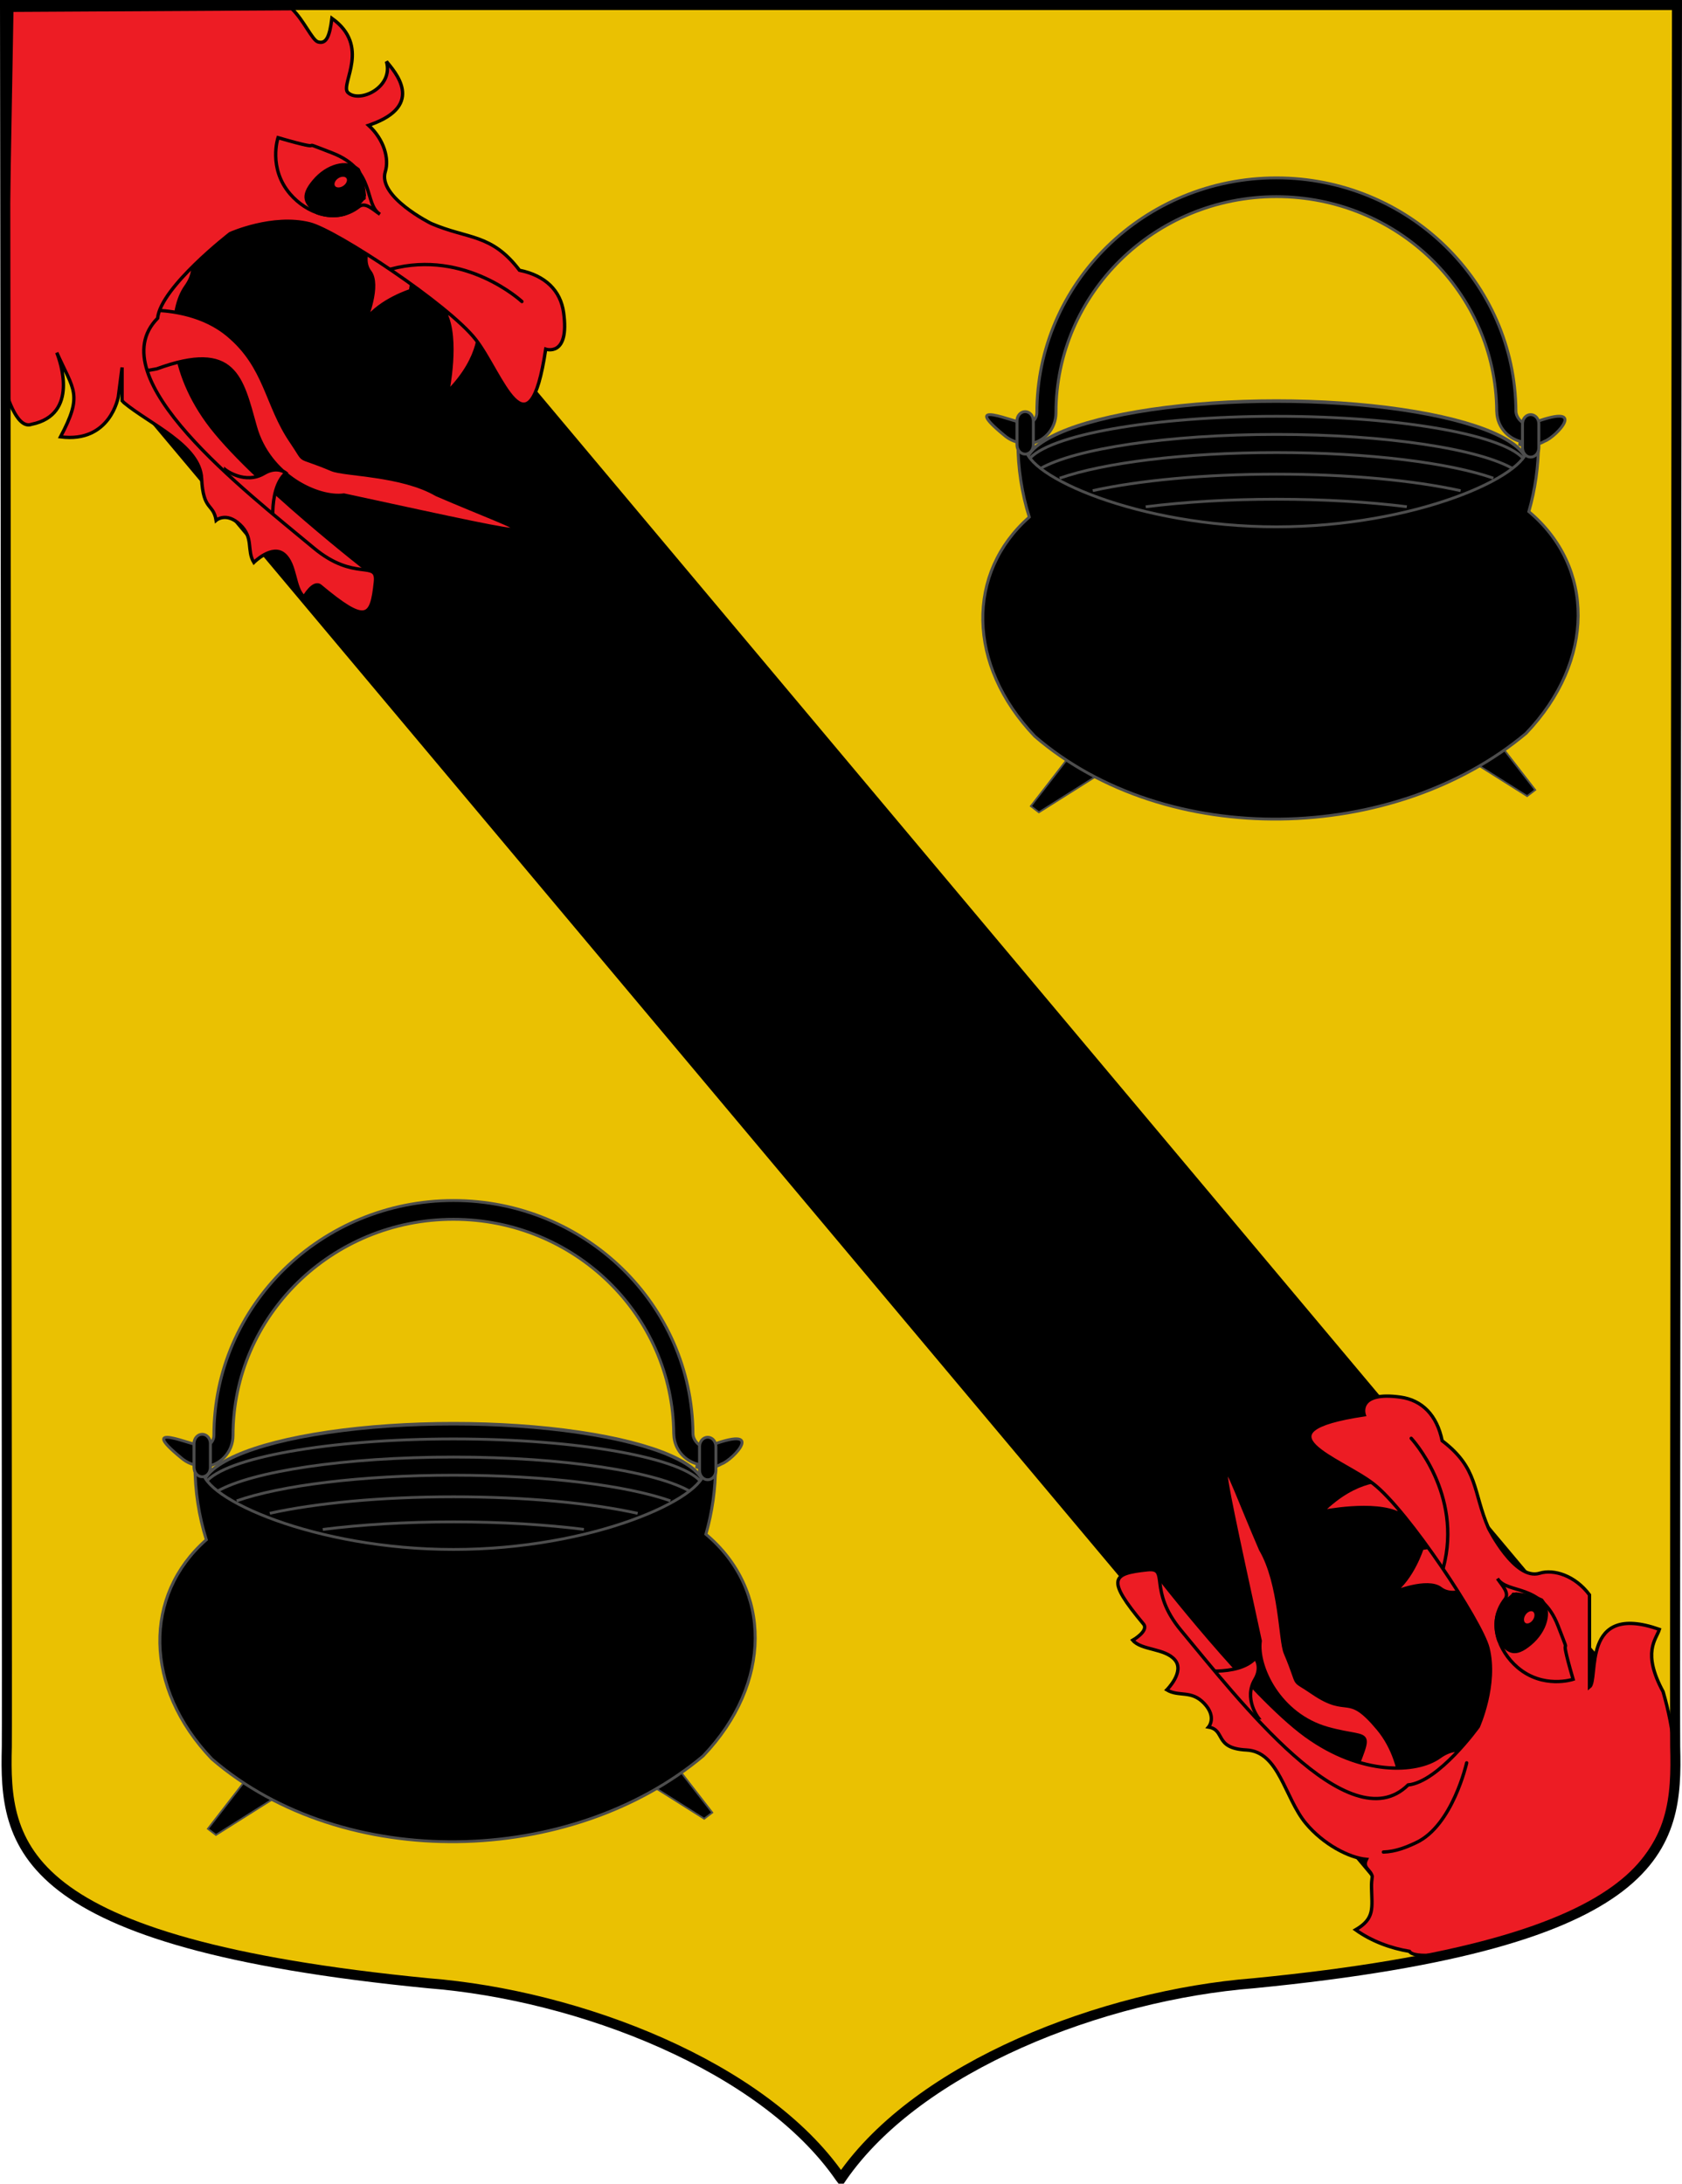 <?xml version="1.0" encoding="UTF-8" standalone="no"?>
<!-- Created with Inkscape (http://www.inkscape.org/) -->
<svg
   xmlns:i="http://ns.adobe.com/AdobeIllustrator/10.0/"
   xmlns:dc="http://purl.org/dc/elements/1.1/"
   xmlns:cc="http://creativecommons.org/ns#"
   xmlns:rdf="http://www.w3.org/1999/02/22-rdf-syntax-ns#"
   xmlns:svg="http://www.w3.org/2000/svg"
   xmlns="http://www.w3.org/2000/svg"
   xmlns:xlink="http://www.w3.org/1999/xlink"
   xmlns:sodipodi="http://sodipodi.sourceforge.net/DTD/sodipodi-0.dtd"
   xmlns:inkscape="http://www.inkscape.org/namespaces/inkscape"
   width="503"
   height="653"
   id="svg3194"
   sodipodi:version="0.32"
   inkscape:version="0.46"
   version="1.0"
   sodipodi:docbase="C:\Documents and Settings\ffernandez\Escritorio"
   sodipodi:docname="Escudo_de_Munitibar-Arbatzegi_Gerrikaitz.svg"
   inkscape:output_extension="org.inkscape.output.svg.inkscape">
  <defs
     id="defs3196">
    <inkscape:perspective
       sodipodi:type="inkscape:persp3d"
       inkscape:vp_x="0 : 326.5 : 1"
       inkscape:vp_y="0 : 1000 : 0"
       inkscape:vp_z="503 : 326.5 : 1"
       inkscape:persp3d-origin="251.5 : 217.66667 : 1"
       id="perspective30119" />
    <linearGradient
       id="linearGradient8135">
      <stop
         style="stop-color:#5d070b;stop-opacity:1;"
         offset="0"
         id="stop8137" />
      <stop
         id="stop8139"
         offset="0.5"
         style="stop-color:#ed1c24;stop-opacity:1;" />
      <stop
         style="stop-color:#5d070a;stop-opacity:1;"
         offset="1"
         id="stop8141" />
    </linearGradient>
    <linearGradient
       inkscape:collect="always"
       xlink:href="#linearGradient8135"
       id="linearGradient11920"
       gradientUnits="userSpaceOnUse"
       gradientTransform="matrix(1.177,0,0,1.177,657.882,-545.552)"
       x1="-418.389"
       y1="700.106"
       x2="-136.183"
       y2="700.106" />
    <linearGradient
       y2="700.106"
       x2="-136.183"
       y1="700.106"
       x1="-418.389"
       gradientTransform="matrix(1.177,0,0,1.177,657.882,-545.552)"
       gradientUnits="userSpaceOnUse"
       id="linearGradient5484"
       xlink:href="#linearGradient8135"
       inkscape:collect="always" />
    <linearGradient
       id="linearGradient5476">
      <stop
         id="stop5478"
         offset="0"
         style="stop-color:#5d070b;stop-opacity:1;" />
      <stop
         style="stop-color:#ed1c24;stop-opacity:1;"
         offset="0.5"
         id="stop5480" />
      <stop
         id="stop5482"
         offset="1"
         style="stop-color:#5d070a;stop-opacity:1;" />
    </linearGradient>
    <clipPath
       id="id8">
      <path
         id="path12958"
         d="M 4900000,12100000 C 4798880,11883710 4548060,11522950 4274700,11522950 C 3333120,11522950 2391540,11522950 1449950,11522950 C 707530,11522950 100000,10918030 100000,10178620 L 100000,100020 L 4900000,100020 L 9700000,100020 L 9700000,10178620 C 9700000,10918030 9092470,11522950 8350050,11522950 C 7408460,11522950 6466880,11522950 5525300,11522950 C 5251940,11522950 5001120,11883710 4900000,12100000 z " />
    </clipPath>
    <clipPath
       id="id3">
      <path
         id="path12943"
         d="M 3178550,6435350 C 3751800,6435350 4325730,6435340 4899320,6435340 C 5472900,6435340 6047170,6435350 6621450,6435350 L 6640260,6552730 C 6692040,6581930 6730950,6850060 6697270,6908440 L 6705400,6959170 C 6755590,6993130 6792860,7249140 6761850,7311320 L 6770230,7363630 C 6821590,7394130 6860080,7659080 6827110,7718500 L 6835360,7769970 C 6885340,7804440 6922420,8058990 6891770,8121660 L 6900240,8174560 C 6951140,8206430 6989150,8467860 6956960,8528400 L 6965120,8579300 L 6965790,8583470 C 6988540,8593990 7004450,8617090 7004450,8643690 L 7004450,8824730 L 7022140,8935070 L 7029990,8984060 C 7082710,9010300 7122600,9285660 7087300,9341620 L 7094850,9388760 C 7148740,9411020 7189920,9695760 7152530,9748470 L 7214070,10132230 C 6442110,10132230 5670110,10132230 4899080,10132230 C 4128040,10132230 3356520,10132230 2585930,10132230 L 2648420,9742650 C 2618030,9679620 2654940,9426400 2704740,9391390 L 2712390,9343690 C 2674220,9292250 2715840,9004010 2770170,8983250 L 2777530,8937310 C 2740940,8883360 2781620,8602080 2835070,8578310 L 2842700,8530770 C 2807680,8474390 2847400,8200230 2899960,8173510 L 2907860,8124230 C 2874390,8065540 2913200,7798200 2964870,7768740 L 2972560,7720760 C 2936760,7665570 2976950,7387910 3029950,7362620 L 3075000,7081530 L 3075000,7022430 C 3075000,7005800 3081220,6990530 3091450,6978850 L 3102380,6910670 C 3065860,6856610 3106490,6575710 3159900,6551760 L 3178550,6435350 z " />
    </clipPath>
    <linearGradient
       y2="343.12"
       x2="416.203"
       y1="343.12"
       x1="133.797"
       gradientTransform="matrix(1.14,0,0,1.14,-479.5,1178.73)"
       gradientUnits="userSpaceOnUse"
       id="linearGradient9130"
       xlink:href="#linearGradient8929"
       inkscape:collect="always" />
    <linearGradient
       y2="343.12"
       x2="416.203"
       y1="343.12"
       x1="133.797"
       gradientTransform="matrix(1.14,0,0,1.14,-479.5,1178.73)"
       gradientUnits="userSpaceOnUse"
       id="linearGradient9094"
       xlink:href="#linearGradient8929"
       inkscape:collect="always" />
    <linearGradient
       id="linearGradient8215">
      <stop
         id="stop8217"
         offset="0"
         style="stop-color:#5d070b;stop-opacity:1;" />
      <stop
         style="stop-color:#ed1c24;stop-opacity:1;"
         offset="0.5"
         id="stop8219" />
      <stop
         id="stop8221"
         offset="1"
         style="stop-color:#5d070a;stop-opacity:1;" />
    </linearGradient>
    <linearGradient
       gradientTransform="matrix(1.14,0,0,1.14,-508.531,1753.776)"
       y2="343.12"
       x2="416.203"
       y1="343.12"
       x1="133.797"
       gradientUnits="userSpaceOnUse"
       id="linearGradient7861"
       xlink:href="#linearGradient8929"
       inkscape:collect="always" />
    <linearGradient
       id="linearGradient8929">
      <stop
         style="stop-color:#776201;stop-opacity:1;"
         offset="0"
         id="stop8931" />
      <stop
         id="stop8933"
         offset="0.5"
         style="stop-color:#eac102;stop-opacity:1;" />
      <stop
         style="stop-color:#776201;stop-opacity:1;"
         offset="1"
         id="stop8935" />
    </linearGradient>
    <linearGradient
       inkscape:collect="always"
       xlink:href="#linearGradient8929"
       id="linearGradient8287"
       gradientUnits="userSpaceOnUse"
       gradientTransform="matrix(1.14,0,0,1.14,-479.5,1178.73)"
       x1="133.797"
       y1="343.12"
       x2="416.203"
       y2="343.12" />
    <linearGradient
       inkscape:collect="always"
       xlink:href="#linearGradient8929"
       id="linearGradient8315"
       gradientUnits="userSpaceOnUse"
       gradientTransform="matrix(1.14,0,0,1.14,614.129,703.278)"
       x1="133.797"
       y1="343.12"
       x2="416.203"
       y2="343.12" />
    <linearGradient
       inkscape:collect="always"
       xlink:href="#linearGradient8929"
       id="linearGradient8351"
       gradientUnits="userSpaceOnUse"
       gradientTransform="matrix(1.14,0,0,1.14,614.129,703.278)"
       x1="133.797"
       y1="343.12"
       x2="416.203"
       y2="343.12" />
    <linearGradient
       inkscape:collect="always"
       xlink:href="#linearGradient8929"
       id="linearGradient8379"
       gradientUnits="userSpaceOnUse"
       gradientTransform="matrix(1.14,0,0,1.14,614.129,703.278)"
       x1="133.797"
       y1="343.12"
       x2="416.203"
       y2="343.12" />
    <linearGradient
       inkscape:collect="always"
       xlink:href="#linearGradient8929"
       id="linearGradient9103"
       gradientUnits="userSpaceOnUse"
       gradientTransform="matrix(1.14,0,0,1.14,614.129,703.278)"
       x1="133.797"
       y1="343.12"
       x2="416.203"
       y2="343.12" />
    <linearGradient
       id="linearGradient5424">
      <stop
         id="stop5426"
         offset="0"
         style="stop-color:#5d070b;stop-opacity:1;" />
      <stop
         style="stop-color:#ed1c24;stop-opacity:1;"
         offset="0.5"
         id="stop5428" />
      <stop
         id="stop5430"
         offset="1"
         style="stop-color:#5d070a;stop-opacity:1;" />
    </linearGradient>
    <clipPath
       id="id0">
      <path
         id="path19584"
         d="M 14186300,5152250 C 14186300,5152250 14378820,5683670 14655820,5960100 C 14932770,6236530 15134550,6393980 15317940,6457620 C 15501320,6521220 15561370,6529000 15786290,6564360 C 16011200,6599730 16324300,6799880 16324300,6799880 C 16324300,6799880 16231080,6355950 16039160,6146210 C 15847240,5936430 15696860,5756210 15255950,5542640 C 14815080,5329070 14716770,5332170 14507150,5292460 C 14297530,5252800 14186300,5152250 14186300,5152250 z " />
    </clipPath>
    <clipPath
       id="id1">
      <path
         id="path19587"
         d="M 14186300,5152250 C 14186300,5152250 14378820,5683670 14655820,5960100 C 14932770,6236530 15134550,6393980 15317940,6457620 C 15501320,6521220 15561370,6529000 15786290,6564360 C 16011200,6599730 16324300,6799880 16324300,6799880 C 16324300,6799880 16231080,6355950 16039160,6146210 C 15847240,5936430 15696860,5756210 15255950,5542640 C 14815080,5329070 14716770,5332170 14507150,5292460 C 14297530,5252800 14186300,5152250 14186300,5152250 z " />
    </clipPath>
    <clipPath
       id="id2">
      <path
         id="path19590"
         d="M 17905000,7712850 C 18073520,8364410 17965740,9360050 17380990,9792250 C 17019130,10059750 16677260,10107020 16376780,10183810 C 16076350,10260640 15880690,10357280 15880690,10357280 C 15880690,10357280 15826240,10281910 15860480,10024640 C 15894730,9767370 16336720,9229590 16750100,8823770 C 17163530,8417910 17586690,8075310 17705930,7942530 C 17825130,7809750 17905000,7712850 17905000,7712850 z " />
    </clipPath>
    <clipPath
       id="clipPath5415">
      <path
         id="path19593"
         d="M 17905000,7712850 C 18073520,8364410 17965740,9360050 17380990,9792250 C 17019130,10059750 16677260,10107020 16376780,10183810 C 16076350,10260640 15880690,10357280 15880690,10357280 C 15880690,10357280 15826240,10281910 15860480,10024640 C 15894730,9767370 16336720,9229590 16750100,8823770 C 17163530,8417910 17586690,8075310 17705930,7942530 C 17825130,7809750 17905000,7712850 17905000,7712850 z " />
    </clipPath>
    <clipPath
       id="id4">
      <path
         id="path19596"
         d="M 13581500,896020 C 13581500,896020 13507750,1005420 13521230,1217530 C 13534760,1429720 13520850,1667650 13394930,1871110 C 13269010,2074540 13179400,2188840 12963110,2342420 C 12746770,2496000 12613910,2641020 12613910,2641020 C 12613910,2641020 12628560,2567290 12600770,2333610 C 12572990,2099930 12639030,1767900 12788160,1522660 C 12937260,1277430 13088640,1169960 13240060,1062440 C 13391520,954890 13581500,896020 13581500,896020 z " />
    </clipPath>
    <clipPath
       id="id5">
      <path
         id="path19599"
         d="M 13581500,896020 C 13581500,896020 13507750,1005420 13521230,1217530 C 13534760,1429720 13520850,1667650 13394930,1871110 C 13269010,2074540 13179400,2188840 12963110,2342420 C 12746770,2496000 12613910,2641020 12613910,2641020 C 12613910,2641020 12628560,2567290 12600770,2333610 C 12572990,2099930 12639030,1767900 12788160,1522660 C 12937260,1277430 13088640,1169960 13240060,1062440 C 13391520,954890 13581500,896020 13581500,896020 z " />
    </clipPath>
    <clipPath
       id="id6">
      <path
         id="path19602"
         d="M 12245000,694180 C 12245000,694180 12263490,790010 12381440,894380 C 12499470,998800 12616520,1131070 12656750,1303380 C 12696940,1475740 12709610,1582390 12676310,1775590 C 12642970,1968740 12649000,2114030 12649000,2114030 C 12649000,2114030 12618150,2067620 12481420,1959330 C 12344650,1851050 12205760,1642340 12155920,1435950 C 12106030,1229640 12129340,1094410 12152690,959180 C 12176040,823950 12245000,694180 12245000,694180 z " />
    </clipPath>
    <clipPath
       id="id7">
      <path
         id="path19605"
         d="M 12245000,694180 C 12245000,694180 12263490,790010 12381440,894380 C 12499470,998800 12616520,1131070 12656750,1303380 C 12696940,1475740 12709610,1582390 12676310,1775590 C 12642970,1968740 12649000,2114030 12649000,2114030 C 12649000,2114030 12618150,2067620 12481420,1959330 C 12344650,1851050 12205760,1642340 12155920,1435950 C 12106030,1229640 12129340,1094410 12152690,959180 C 12176040,823950 12245000,694180 12245000,694180 z " />
    </clipPath>
    <clipPath
       id="clipPath5404">
      <path
         id="path19608"
         d="M 13855800,1063560 C 13855800,1063560 14144730,1236390 14395840,1520260 C 14646900,1804080 15009320,2125850 14902180,2599900 C 14794960,3074000 14653620,3080320 14614760,3339730 C 14575910,3599150 14626830,3770220 14626830,3770220 C 14626830,3770220 14383000,3523520 14206080,3269900 C 14029190,3016290 13814960,2784680 13855160,2317540 C 13895350,1850360 13925940,1717060 13919990,1487000 C 13914050,1256930 13855800,1063560 13855800,1063560 z " />
    </clipPath>
    <clipPath
       id="id9">
      <path
         id="path19611"
         d="M 13855800,1063560 C 13855800,1063560 14144730,1236390 14395840,1520260 C 14646900,1804080 15009320,2125850 14902180,2599900 C 14794960,3074000 14653620,3080320 14614760,3339730 C 14575910,3599150 14626830,3770220 14626830,3770220 C 14626830,3770220 14383000,3523520 14206080,3269900 C 14029190,3016290 13814960,2784680 13855160,2317540 C 13895350,1850360 13925940,1717060 13919990,1487000 C 13914050,1256930 13855800,1063560 13855800,1063560 z " />
    </clipPath>
    <clipPath
       id="id10">
      <path
         id="path19614"
         d="M 12394500,3395680 C 12394500,3395680 12811850,3944420 13034430,4022580 C 13256980,4100790 13528460,4187810 13791840,4105950 C 14055180,4024090 14274840,3982840 14458190,3975320 C 14641440,3967880 14933340,4076680 14933340,4076680 C 14933340,4076680 14623180,3565160 14279880,3435210 C 13444760,3119120 13136060,3552010 12394500,3395680 z " />
    </clipPath>
    <clipPath
       id="id11">
      <path
         id="path19617"
         d="M 12394500,3395680 C 12394500,3395680 12811850,3944420 13034430,4022580 C 13256980,4100790 13528460,4187810 13791840,4105950 C 14055180,4024090 14274840,3982840 14458190,3975320 C 14641440,3967880 14933340,4076680 14933340,4076680 C 14933340,4076680 14623180,3565160 14279880,3435210 C 13444760,3119120 13136060,3552010 12394500,3395680 z " />
    </clipPath>
    <clipPath
       id="id12">
      <path
         id="path19620"
         d="M 15415100,2266750 C 15415100,2266750 15072500,3067250 15040750,3598120 C 15009000,4128940 15121780,4606430 15384170,5019470 C 15646520,5432590 15990630,5524080 16064380,5797370 C 16138090,6070620 16184830,6344820 16184830,6344820 C 16184830,6344820 16436200,5568890 16450110,4989950 C 16464070,4411040 16475700,4097140 16285080,3557340 C 16094500,3017540 15910080,2839770 15741730,2656110 C 15573330,2472360 15415100,2266750 15415100,2266750 z " />
    </clipPath>
    <clipPath
       id="id13">
      <path
         id="path19623"
         d="M 15415100,2266750 C 15415100,2266750 15072500,3067250 15040750,3598120 C 15009000,4128940 15121780,4606430 15384170,5019470 C 15646520,5432590 15990630,5524080 16064380,5797370 C 16138090,6070620 16184830,6344820 16184830,6344820 C 16184830,6344820 16436200,5568890 16450110,4989950 C 16464070,4411040 16475700,4097140 16285080,3557340 C 16094500,3017540 15910080,2839770 15741730,2656110 C 15573330,2472360 15415100,2266750 15415100,2266750 z " />
    </clipPath>
    <clipPath
       id="id14">
      <path
         id="path19626"
         d="M 14778300,5948840 C 14778300,5948840 14744050,6582620 14863040,6978300 C 14982060,7373980 15020010,7603400 15258890,7816880 C 15497670,8030360 15592570,8094900 15840580,8240620 C 16088580,8386290 16176460,8311900 16311900,8459600 C 16447340,8607330 16408400,8576220 16408400,8576220 C 16408400,8576220 16456260,8159920 16268950,7694580 C 16081650,7229290 16018230,6996390 15541050,6629930 C 15063870,6263480 14778300,5948840 14778300,5948840 z " />
    </clipPath>
    <clipPath
       id="id15">
      <path
         id="path19629"
         d="M 14778300,5948840 C 14778300,5948840 14744050,6582620 14863040,6978300 C 14982060,7373980 15020010,7603400 15258890,7816880 C 15497670,8030360 15592570,8094900 15840580,8240620 C 16088580,8386290 16176460,8311900 16311900,8459600 C 16447340,8607330 16408400,8576220 16408400,8576220 C 16408400,8576220 16456260,8159920 16268950,7694580 C 16081650,7229290 16018230,6996390 15541050,6629930 C 15063870,6263480 14778300,5948840 14778300,5948840 z " />
    </clipPath>
    <clipPath
       id="id16">
      <path
         id="path19632"
         d="M 14817100,7359190 C 14817100,7359190 14642160,7744560 14622560,8108780 C 14602910,8472960 14617520,8681280 14798320,8973570 C 14979160,9265900 15078200,9394690 15304230,9636270 C 15530230,9877810 15634050,10047200 15634050,10047200 C 15634050,10047200 15922410,9912400 15899710,9442510 C 15877050,8972580 15772410,8747930 15509160,8323420 C 15245990,7899000 15032280,7786500 14933280,7657670 C 14834250,7528890 14817100,7359190 14817100,7359190 z " />
    </clipPath>
    <clipPath
       id="id17">
      <path
         id="path19635"
         d="M 14817100,7359190 C 14817100,7359190 14642160,7744560 14622560,8108780 C 14602910,8472960 14617520,8681280 14798320,8973570 C 14979160,9265900 15078200,9394690 15304230,9636270 C 15530230,9877810 15634050,10047200 15634050,10047200 C 15634050,10047200 15922410,9912400 15899710,9442510 C 15877050,8972580 15772410,8747930 15509160,8323420 C 15245990,7899000 15032280,7786500 14933280,7657670 C 14834250,7528890 14817100,7359190 14817100,7359190 z " />
    </clipPath>
    <clipPath
       id="id18">
      <path
         id="path19638"
         d="M 16890700,8377910 C 17051130,8942290 17125050,9845500 16795330,10364410 C 16616980,10645140 16241680,11040220 16241680,11040220 L 15958610,11235260 L 15003810,11419950 C 15003810,11419950 15606050,10073760 15963870,9583720 C 16246550,9196630 16555640,8723440 16890700,8377910 z " />
    </clipPath>
    <clipPath
       id="id19">
      <path
         id="path19641"
         d="M 16890700,8377910 C 17051130,8942290 17125050,9845500 16795330,10364410 C 16616980,10645140 16241680,11040220 16241680,11040220 L 15958610,11235260 L 15003810,11419950 C 15003810,11419950 15606050,10073760 15963870,9583720 C 16246550,9196630 16555640,8723440 16890700,8377910 z " />
    </clipPath>
    <clipPath
       id="id20">
      <path
         id="path19644"
         d="M 14636800,8617900 C 14636800,8617900 14385650,9019550 14363250,9378490 C 14340890,9737470 14358680,10016090 14444370,10272150 C 14638910,10853640 14843450,11133980 14920430,11806220 L 15473780,10842030 C 15577120,10440810 15364140,9664670 15147630,9293150 C 14931200,8921620 14636800,8617900 14636800,8617900 z " />
    </clipPath>
    <clipPath
       id="id21">
      <path
         id="path19647"
         d="M 14636800,8617900 C 14636800,8617900 14385650,9019550 14363250,9378490 C 14340890,9737470 14358680,10016090 14444370,10272150 C 14638910,10853640 14843450,11133980 14920430,11806220 L 15473780,10842030 C 15577120,10440810 15364140,9664670 15147630,9293150 C 14931200,8921620 14636800,8617900 14636800,8617900 z " />
    </clipPath>
    <clipPath
       id="id22">
      <path
         id="path19650"
         d="M 13618500,13165000 C 13618500,13165000 13805810,12765500 13672690,12491780 C 13539580,12218050 13341760,12063480 13349470,11467820 C 13357180,10870650 13447350,10464360 13763330,9899680 C 13842900,10347570 14249000,10667060 14353770,11133760 C 14426910,11459480 14354710,11848070 14303060,12103190 C 14251450,12358270 14197480,12646940 14197480,12646940 L 14020120,12926900 L 13761260,13161740 L 13618500,13165000 z " />
    </clipPath>
    <clipPath
       id="id23">
      <path
         id="path19653"
         d="M 13618500,13165000 C 13618500,13165000 13805810,12765500 13672690,12491780 C 13539580,12218050 13341760,12063480 13349470,11467820 C 13357180,10870650 13447350,10464360 13763330,9899680 C 13842900,10347570 14249000,10667060 14353770,11133760 C 14426910,11459480 14354710,11848070 14303060,12103190 C 14251450,12358270 14197480,12646940 14197480,12646940 L 14020120,12926900 L 13761260,13161740 L 13618500,13165000 z " />
    </clipPath>
    <clipPath
       id="id24">
      <path
         id="path19656"
         d="M 16911800,4552070 C 17345390,5195780 17459330,5991940 16999470,6647940 C 16741120,7016330 16428070,7174810 16365090,7270590 C 16302070,7366330 16252780,7413080 16252780,7413080 C 16252780,7413080 16069270,6920800 16119500,6571450 C 16169690,6222050 16299440,5856280 16466840,5457210 C 16634290,5058180 16733030,4904090 16787780,4768690 C 16842570,4633240 16911800,4552070 16911800,4552070 z " />
    </clipPath>
    <clipPath
       id="id25">
      <path
         id="path19659"
         d="M 16911800,4552070 C 17345390,5195780 17459330,5991940 16999470,6647940 C 16741120,7016330 16428070,7174810 16365090,7270590 C 16302070,7366330 16252780,7413080 16252780,7413080 C 16252780,7413080 16069270,6920800 16119500,6571450 C 16169690,6222050 16299440,5856280 16466840,5457210 C 16634290,5058180 16733030,4904090 16787780,4768690 C 16842570,4633240 16911800,4552070 16911800,4552070 z " />
    </clipPath>
    <clipPath
       id="id26">
      <path
         id="path19662"
         d="M 17887700,5978240 C 17887700,5978240 17888990,6904050 17620740,7339640 C 17352490,7775200 16983390,8024940 16713930,8236960 C 16444560,8448980 16244120,8612140 16244120,8612140 C 16244120,8612140 16218270,8082830 16362410,7610700 C 16506600,7138580 16710270,6943840 16986750,6740500 C 17263230,6537200 17467730,6334510 17588950,6243110 C 17710130,6151750 17887700,5978240 17887700,5978240 z " />
    </clipPath>
    <clipPath
       id="id27">
      <path
         id="path19665"
         d="M 17887700,5978240 C 17887700,5978240 17888990,6904050 17620740,7339640 C 17352490,7775200 16983390,8024940 16713930,8236960 C 16444560,8448980 16244120,8612140 16244120,8612140 C 16244120,8612140 16218270,8082830 16362410,7610700 C 16506600,7138580 16710270,6943840 16986750,6740500 C 17263230,6537200 17467730,6334510 17588950,6243110 C 17710130,6151750 17887700,5978240 17887700,5978240 z " />
    </clipPath>
    <clipPath
       id="id28">
      <path
         id="path19668"
         d="M 16131400,10733900 C 16493300,10524930 17177130,10811850 17580570,10736090 C 17710360,10711680 17898400,10679760 17898400,10679760 C 17898400,10679760 17808020,11060650 17432590,11353410 C 17057160,11646220 16677510,11850890 16242070,11856220 C 15806670,11861540 15665890,11747070 15424780,11712220 C 15183670,11677330 14841280,11936100 14841280,11936100 C 14876600,11810920 15057490,11382460 15155800,11297120 C 15439210,11051070 15806200,10921640 16131400,10733900 z " />
    </clipPath>
    <clipPath
       id="id29">
      <path
         id="path19671"
         d="M 16131400,10733900 C 16493300,10524930 17177130,10811850 17580570,10736090 C 17710360,10711680 17898400,10679760 17898400,10679760 C 17898400,10679760 17808020,11060650 17432590,11353410 C 17057160,11646220 16677510,11850890 16242070,11856220 C 15806670,11861540 15665890,11747070 15424780,11712220 C 15183670,11677330 14841280,11936100 14841280,11936100 C 14876600,11810920 15057490,11382460 15155800,11297120 C 15439210,11051070 15806200,10921640 16131400,10733900 z " />
    </clipPath>
    <clipPath
       id="id30">
      <path
         id="path19674"
         d="M 10942800,1832570 C 10942800,1832570 11069800,1869180 11268180,1791660 C 11466510,1713970 11697890,1654540 11930600,1711950 C 12163220,1769490 12299740,1819680 12512420,1978200 C 12725140,2136760 12904130,2218660 12904130,2218660 C 12904130,2218660 12829220,2227260 12614640,2325020 C 12400070,2422860 12062930,2461490 11783310,2394760 C 11503690,2328020 11354850,2216990 11205970,2106080 C 11057000,1995130 10942800,1832570 10942800,1832570 z " />
    </clipPath>
    <clipPath
       id="id31">
      <path
         id="path19677"
         d="M 10942800,1832570 C 10942800,1832570 11069800,1869180 11268180,1791660 C 11466510,1713970 11697890,1654540 11930600,1711950 C 12163220,1769490 12299740,1819680 12512420,1978200 C 12725140,2136760 12904130,2218660 12904130,2218660 C 12904130,2218660 12829220,2227260 12614640,2325020 C 12400070,2422860 12062930,2461490 11783310,2394760 C 11503690,2328020 11354850,2216990 11205970,2106080 C 11057000,1995130 10942800,1832570 10942800,1832570 z " />
    </clipPath>
    <clipPath
       id="id32">
      <path
         id="path19680"
         d="M 11216900,2958840 C 11216900,2958840 11343980,2922570 11470720,2751590 C 11597370,2580690 11761590,2407690 11989340,2333050 C 12217190,2258330 12359520,2228420 12624060,2249950 C 12888740,2271600 13084060,2246040 13084060,2246040 C 13084060,2246040 13025130,2293050 12895460,2489590 C 12765750,2686230 12500860,2897690 12228470,2989350 C 11955960,3081180 11770760,3066050 11585440,3050970 C 11400280,3035930 11216900,2958840 11216900,2958840 z " />
    </clipPath>
    <clipPath
       id="id33">
      <path
         id="path19683"
         d="M 11216900,2958840 C 11216900,2958840 11343980,2922570 11470720,2751590 C 11597370,2580690 11761590,2407690 11989340,2333050 C 12217190,2258330 12359520,2228420 12624060,2249950 C 12888740,2271600 13084060,2246040 13084060,2246040 C 13084060,2246040 13025130,2293050 12895460,2489590 C 12765750,2686230 12500860,2897690 12228470,2989350 C 11955960,3081180 11770760,3066050 11585440,3050970 C 11400280,3035930 11216900,2958840 11216900,2958840 z " />
    </clipPath>
    <clipPath
       id="id34">
      <path
         id="path19686"
         d="M 13692900,11728500 C 13692900,11728500 13262030,11754150 12961940,12027490 C 12661940,12300740 12570400,12382340 12449910,12878270 C 12329290,13374200 12409330,13429240 12336400,13605210 C 12263340,13781180 12303490,14017820 12303490,14017820 L 12492950,13824450 L 12673490,13615910 C 12673490,13615910 13309290,12963220 13424310,12807880 C 13630960,12528660 13546910,12202080 13651370,11898400 C 13683120,11806100 13692900,11728500 13692900,11728500 z " />
    </clipPath>
    <clipPath
       id="id35">
      <path
         id="path19689"
         d="M 13692900,11728500 C 13692900,11728500 13262030,11754150 12961940,12027490 C 12661940,12300740 12570400,12382340 12449910,12878270 C 12329290,13374200 12409330,13429240 12336400,13605210 C 12263340,13781180 12303490,14017820 12303490,14017820 L 12492950,13824450 L 12673490,13615910 C 12673490,13615910 13309290,12963220 13424310,12807880 C 13630960,12528660 13546910,12202080 13651370,11898400 C 13683120,11806100 13692900,11728500 13692900,11728500 z " />
    </clipPath>
    <clipPath
       id="id36">
      <path
         id="path19692"
         d="M 14450300,12388500 C 14777910,12129250 15496290,12313860 15884390,12180350 C 16009310,12137370 16190630,12078500 16190630,12078500 C 16190630,12078500 16156820,12468470 15828080,12812580 C 15499350,13156730 15153600,13414340 14723540,13482840 C 14293530,13551290 14137590,13458470 13893930,13458990 C 13650320,13459510 13127480,13474290 13127480,13474290 C 13144150,13345330 13482450,13186080 13567310,13087330 C 13811740,12802780 14155940,12621440 14450300,12388500 z " />
    </clipPath>
    <clipPath
       id="id37">
      <path
         id="path19695"
         d="M 14450300,12388500 C 14777910,12129250 15496290,12313860 15884390,12180350 C 16009310,12137370 16190630,12078500 16190630,12078500 C 16190630,12078500 16156820,12468470 15828080,12812580 C 15499350,13156730 15153600,13414340 14723540,13482840 C 14293530,13551290 14137590,13458470 13893930,13458990 C 13650320,13459510 13127480,13474290 13127480,13474290 C 13144150,13345330 13482450,13186080 13567310,13087330 C 13811740,12802780 14155940,12621440 14450300,12388500 z " />
    </clipPath>
    <clipPath
       id="id38">
      <path
         id="path19698"
         d="M 14684500,13624900 C 14684500,13624900 14440720,14050650 14009580,14218200 C 13578450,14385830 13448790,14437740 12880410,14310160 C 12312110,14182620 12296220,14073300 12079230,14058780 C 11862280,14044290 11832040,14013830 11832040,14013830 L 11838070,13976660 C 12328090,13650420 12854820,13458600 13444350,13353540 C 13834380,13284010 14126160,13534440 14489650,13581370 C 14600110,13595630 14684500,13624900 14684500,13624900 z " />
    </clipPath>
    <clipPath
       id="id39">
      <path
         id="path19701"
         d="M 14684500,13624900 C 14684500,13624900 14440720,14050650 14009580,14218200 C 13578450,14385830 13448790,14437740 12880410,14310160 C 12312110,14182620 12296220,14073300 12079230,14058780 C 11862280,14044290 11832040,14013830 11832040,14013830 L 11838070,13976660 C 12328090,13650420 12854820,13458600 13444350,13353540 C 13834380,13284010 14126160,13534440 14489650,13581370 C 14600110,13595630 14684500,13624900 14684500,13624900 z " />
    </clipPath>
    <linearGradient
       id="linearGradient4476">
      <stop
         id="stop4478"
         offset="0"
         style="stop-color:#403800;stop-opacity:1;" />
      <stop
         style="stop-color:#c8af00;stop-opacity:1;"
         offset="0.5"
         id="stop3321" />
      <stop
         id="stop4480"
         offset="1"
         style="stop-color:#403900;stop-opacity:1;" />
    </linearGradient>
    <linearGradient
       y2="343.12"
       x2="416.203"
       y1="343.12"
       x1="133.797"
       gradientTransform="matrix(1.14,0,0,1.14,-148.075,614.272)"
       gradientUnits="userSpaceOnUse"
       id="linearGradient7738"
       xlink:href="#linearGradient4476"
       inkscape:collect="always" />
    <linearGradient
       id="linearGradient2892">
      <stop
         style="stop-color:#403800;stop-opacity:1;"
         offset="0"
         id="stop2894" />
      <stop
         id="stop2896"
         offset="0.5"
         style="stop-color:#c8af00;stop-opacity:1;" />
      <stop
         style="stop-color:#403900;stop-opacity:1;"
         offset="1"
         id="stop2898" />
    </linearGradient>
  </defs>
  <sodipodi:namedview
     id="base"
     pagecolor="#ffffff"
     bordercolor="#666666"
     borderopacity="1.0"
     gridtolerance="10000"
     guidetolerance="10"
     objecttolerance="10"
     inkscape:pageopacity="0.0"
     inkscape:pageshadow="2"
     inkscape:zoom="0.34335302"
     inkscape:cx="506.41992"
     inkscape:cy="124.78746"
     inkscape:document-units="px"
     inkscape:current-layer="layer2"
     inkscape:window-width="1024"
     inkscape:window-height="712"
     inkscape:window-x="66"
     inkscape:window-y="61"
     showgrid="false"
     height="650px"
     width="550px"
     showguides="true"
     inkscape:guide-bbox="true" />
  <g
     inkscape:groupmode="layer"
     id="layer3"
     inkscape:label="Timbre"
     transform="translate(-77.612,28.976)"
     style="display:inline" />
  <g
     inkscape:label="Escudo"
     inkscape:groupmode="layer"
     id="layer1"
     transform="translate(-77.612,28.976)"
     style="display:inline" />
  <g
     inkscape:groupmode="layer"
     id="layer4"
     inkscape:label="Piezas"
     style="display:inline"
     transform="translate(-21.183,-47.665)">
    <g
       id="g5818"
       inkscape:label="Piezas"
       transform="translate(873,-55.32)" />
    <g
       id="g5820"
       inkscape:label="Muebles"
       transform="translate(873,-55.32)" />
    <g
       id="g5822"
       inkscape:label="Ornamentos"
       transform="translate(873,-55.32)" />
  </g>
  <g
     inkscape:groupmode="layer"
     id="layer5"
     inkscape:label="Muebles"
     style="display:inline"
     transform="translate(-21.183,-47.665)">
    <g
       inkscape:label="Escudo"
       id="g5438"
       transform="translate(-582.739,640.167)"
       style="display:inline" />
    <g
       id="g5440"
       inkscape:label="Piezas"
       style="display:inline"
       transform="translate(-526.311,563.527)" />
    <g
       id="g5559"
       inkscape:label="Ornamento"
       transform="translate(-526.311,563.527)" />
    <g
       id="g5561"
       inkscape:label="Borde 3px"
       style="display:inline"
       transform="translate(-526.311,563.527)" />
  </g>
  <g
     inkscape:groupmode="layer"
     id="layer6"
     inkscape:label="Ornamentos"
     style="display:inline"
     transform="translate(-21.183,-47.665)" />
  <g
     inkscape:groupmode="layer"
     id="layer2"
     inkscape:label="Borde 3px"
     style="display:inline"
     transform="translate(-21.183,-47.665)">
    <path
       style="fill:#eac102;fill-opacity:1;fill-rule:evenodd;stroke:none;stroke-width:3;stroke-linecap:butt;stroke-linejoin:miter;stroke-miterlimit:4;stroke-dasharray:none;stroke-opacity:1;display:inline"
       d="M 22.683,49.165 C 22.683,49.165 23.406,563.074 23.222,570.07 C 22.462,599.476 25.845,628.664 149.277,640.728 C 194.444,644.282 249.411,665.501 272.414,698.788 C 272.51,698.918 272.604,699.039 272.699,699.165 L 272.953,698.788 C 295.956,665.501 350.922,644.282 396.089,640.728 C 519.521,628.664 522.904,599.476 522.144,570.07 C 521.96,563.074 522.683,49.165 522.683,49.165 L 22.683,49.165 z "
       id="path7156"
       sodipodi:nodetypes="cccccccccc" />
    <path
       style="fill:#000000;fill-opacity:1;fill-rule:evenodd;stroke:#000000;stroke-width:1;stroke-linecap:butt;stroke-linejoin:miter;stroke-miterlimit:4;stroke-dasharray:none;stroke-opacity:1;display:inline"
       d="M 23.155,49.103 L 23.155,121.796 L 449.126,629.4 C 517.049,615.082 519.841,591.497 519.287,567.68 L 84.137,49.103 C 63.808,49.103 43.483,49.103 23.155,49.103 z "
       id="path69108"
       sodipodi:nodetypes="cccccc" />
    <path
       id="path4560"
       d="M 33.567,86.803 C 33.772,207.548 33.156,328.306 33.88,449.042 C 37.726,557.399 120.667,656.368 226.579,679.252 C 324.562,703.122 434.252,660.225 489.557,575.63 C 522.679,528.32 534.877,469.77 532.146,412.778 C 532.146,304.12 532.146,195.461 532.146,86.803 C 365.953,86.803 199.76,86.803 33.567,86.803 z "
       style="color:#000000;fill:none;fill-opacity:1;fill-rule:evenodd;stroke:none;stroke-width:1;stroke-linecap:butt;stroke-linejoin:miter;marker:none;marker-start:none;marker-mid:none;marker-end:none;stroke-miterlimit:4;stroke-dasharray:none;stroke-dashoffset:0;stroke-opacity:1;visibility:visible;display:inline;overflow:visible;enable-background:accumulate" />
    <path
       style="fill:#ed1c24;fill-opacity:1;stroke:#000000;stroke-width:1;stroke-linecap:round;stroke-linejoin:miter;stroke-miterlimit:3.996;stroke-dasharray:none;stroke-opacity:1"
       i:knockout="Off"
       d="M 132.491,219.355 C 132.491,219.355 95.45,190.687 83.23,173.821 C 71.011,156.955 71.865,140.195 76.729,133.388 C 81.594,126.581 76.398,123.158 76.398,123.158 L 65.429,126.132 L 57.928,151.626 L 83.62,190.162 L 111.146,217.279 L 127.223,219.816 L 132.491,219.355 z "
       id="path7249"
       sodipodi:nodetypes="ccsccccccc" />
    <path
       style="fill:#ed1c24;fill-opacity:1;stroke:#000000;stroke-width:1;stroke-linecap:round;stroke-linejoin:miter;stroke-miterlimit:3.996;stroke-dasharray:none;stroke-opacity:1"
       i:knockout="Off"
       d="M 68.083,157.962 C 91.512,149.411 93.434,160.635 97.533,175.281 C 101.63,189.925 116.342,196.775 124.034,195.697 C 194.687,211.022 180.245,207.888 151.713,195.571 C 141.338,189.5 124.199,189.69 120.41,188.089 C 109.022,183.278 113.14,186.83 108.312,179.786 C 100.748,168.751 100.826,157.431 89.335,147.855 C 77.843,138.279 60.779,140.645 60.779,140.645 L 59.649,149.648 L 65.343,158.462 L 68.083,157.962 z "
       id="path7255"
       sodipodi:nodetypes="cccccsscccc" />
    <path
       style="fill:#ed1c24;fill-opacity:1;stroke:#000000;stroke-width:1;stroke-linecap:round;stroke-linejoin:miter;stroke-miterlimit:3.996;stroke-dasharray:none;stroke-opacity:1"
       i:knockout="Off"
       d="M 103.216,208.149 C 103.216,208.149 100.838,194.316 106.662,189.083 C 106.662,189.083 104.07,186.923 100.191,189.236 C 94.466,192.65 88.63,188.176 88.63,188.176 L 88.305,194.713 L 103.216,208.149 z "
       id="path7259" />
    <path
       style="fill:#ed1c24;fill-opacity:1;stroke:#000000;stroke-width:1;stroke-linecap:round;stroke-linejoin:miter;stroke-miterlimit:3.996;stroke-dasharray:none;stroke-opacity:1"
       i:knockout="Off"
       d="M 164.393,145.168 C 164.393,145.168 165.733,154.101 155.052,164.869 C 155.052,164.869 158.324,148.936 154.386,141.367 L 159.537,141.626 L 164.393,145.168 z "
       id="path7261" />
    <path
       style="fill:#ed1c24;fill-opacity:1;stroke:#000000;stroke-width:1;stroke-linecap:round;stroke-linejoin:miter;stroke-miterlimit:3.996;stroke-dasharray:none;stroke-opacity:1"
       i:knockout="Off"
       d="M 143.952,134.572 C 143.952,134.572 134.937,137.404 130.59,143.288 C 130.59,143.288 134.897,132.91 131.783,128.898 C 128.398,124.535 133.423,117.025 133.423,117.025 L 145.024,127.868 L 143.952,134.572 z "
       id="path7263" />
    <path
       sodipodi:nodetypes="ccccccccscsssssscsccsssscsscscccscc"
       style="fill:#ed1c24;fill-opacity:1;stroke:#000000;stroke-width:1;stroke-linecap:round;stroke-linejoin:miter;stroke-miterlimit:3.996;stroke-dasharray:none;stroke-opacity:1"
       d="M 24.72,50.734 L 22.72,163.953 C 22.72,163.953 25.909,176.316 30.627,174.547 C 44.913,171.626 39.159,155.552 38.158,153.109 C 43.242,164.469 46.047,165.513 39.283,178.297 C 54.202,180.239 56.564,166.297 56.564,166.297 L 57.689,157.547 L 57.689,167.453 C 57.882,167.638 58.013,167.874 58.22,168.047 C 65.964,174.5 80.975,180.801 81.47,190.703 C 81.964,200.606 84.941,198.017 85.814,203.266 C 85.814,203.266 88.806,200.623 92.97,204.547 C 97.136,208.47 94.887,212.21 97.095,215.859 C 97.095,215.859 102.513,210.41 106.127,213.422 C 109.74,216.433 109.029,223.59 112.127,226.172 C 112.127,226.172 114.937,221.201 117.002,222.922 C 130.682,234.322 132.306,232.542 133.439,221.734 C 134.157,214.9 127.394,221.843 115.002,211.516 C 94.353,194.308 50.627,160.715 68.314,142.828 C 69.251,133.53 90.002,117.516 90.002,117.516 C 90.002,117.516 102.712,111.808 113.814,114.609 C 121.816,116.628 155.337,138.761 163.47,149.234 C 171.148,159.121 179.334,185.613 184.377,152.078 C 184.377,152.078 191.618,154.571 189.72,141.078 C 188.805,134.573 184.299,130.064 176.533,128.484 C 168.111,117.419 161.208,119.277 150.095,114.484 C 150.095,114.484 134.063,106.521 136.408,98.984 C 137.602,95.147 136.067,89.418 131.408,85.141 C 131.617,85.072 131.833,84.993 132.033,84.922 C 148.545,79.025 139.11,68.995 136.752,66.047 C 138.98,73.94 128.339,78.741 125.095,75.203 C 123.103,72.499 132.094,61.459 120.439,53.141 C 119.765,58.568 118.774,60.899 116.296,60.205 C 114.551,59.717 112.068,53.729 108.439,50.266 L 24.72,50.734 z "
       id="path4777" />
    <path
       style="fill:#ed1c24;fill-opacity:1;stroke:#000000;stroke-width:1;stroke-linecap:round;stroke-linejoin:miter;stroke-miterlimit:3.996;stroke-dasharray:none;stroke-opacity:1"
       i:knockout="Off"
       d="M 134.809,111.733 C 129.94,108.688 133.657,98.504 120.549,93.413 C 107.678,88.412 122.104,93.994 104.325,88.833 C 104.325,88.833 101.276,97.933 107.959,105.693 C 112.846,111.368 121.551,114.828 128.488,109.488 C 130.448,107.979 132.628,110.279 134.809,111.733 z "
       id="path7289"
       sodipodi:nodetypes="ccccsc" />
    <path
       sodipodi:nodetypes="cccsccssccsssc"
       i:knockout="Off"
       d="M 128.236,98.302 C 128.272,98.332 128.3,98.367 128.334,98.396 C 129.444,100.827 129.876,103.514 130.134,106.058 C 129.665,108.034 130.762,105.869 129.229,107.709 C 127.717,109.523 125.92,110.869 124.091,111.693 C 121.435,112.422 118.701,112.211 116.14,111.332 C 116.107,111.306 116.07,111.286 116.037,111.259 C 112.702,108.479 111.095,106.593 115.046,101.853 C 118.996,97.112 124.901,95.523 128.236,98.302 z M 120.908,103.467 C 121.424,104.354 122.815,104.469 124.015,103.722 C 125.214,102.976 125.768,101.654 125.252,100.765 C 124.735,99.879 123.345,99.763 122.145,100.509 C 120.945,101.255 120.393,102.579 120.908,103.467 z "
       id="path7293"
       style="fill:#000000;fill-opacity:1;stroke:#000000;stroke-width:1;stroke-linejoin:miter;stroke-miterlimit:3.996;stroke-dasharray:none;stroke-opacity:1" />
    <path
       style="fill:none;fill-opacity:1;stroke:#000000;stroke-width:1;stroke-linecap:round;stroke-linejoin:miter;stroke-miterlimit:3.996;stroke-dasharray:none;stroke-opacity:1"
       i:knockout="Off"
       d="M 138.049,128.134 C 160.429,122.138 177.26,137.835 177.26,137.835"
       id="path7295" />
    <path
       sodipodi:nodetypes="cccccsscccc"
       id="path4738"
       d="M 423.322,585.64 C 431.77,562.492 432.681,568.593 418.211,564.544 C 403.743,560.496 396.976,545.961 398.041,538.361 C 382.9,468.557 385.996,482.826 398.165,511.015 C 404.162,521.265 403.975,538.198 405.557,541.942 C 410.31,553.193 406.801,549.125 413.76,553.895 C 424.662,561.368 423.846,553.29 433.307,564.644 C 442.769,575.997 440.431,592.856 440.431,592.856 L 431.536,593.973 L 422.828,588.347 L 423.322,585.64 z "
       i:knockout="Off"
       style="fill:#ed1c24;fill-opacity:1;stroke:#000000;stroke-width:1;stroke-linecap:round;stroke-linejoin:miter;stroke-miterlimit:3.996;stroke-dasharray:none;stroke-opacity:1" />
    <path
       sodipodi:nodetypes="ccsccccccc"
       id="path4736"
       d="M 366.666,518.006 C 366.666,518.006 394.99,554.602 411.654,566.675 C 428.317,578.747 444.875,577.903 451.601,573.097 C 458.326,568.292 461.708,573.425 461.708,573.425 L 458.77,584.262 L 433.581,591.673 L 395.509,566.29 L 368.718,539.095 L 366.211,523.211 L 366.666,518.006 z "
       i:knockout="Off"
       style="fill:#ed1c24;fill-opacity:1;stroke:#000000;stroke-width:1;stroke-linecap:round;stroke-linejoin:miter;stroke-miterlimit:3.996;stroke-dasharray:none;stroke-opacity:1" />
    <path
       sodipodi:nodetypes="ccsccc"
       id="path4740"
       d="M 377.738,546.929 C 377.738,546.929 391.405,549.279 396.575,543.525 C 396.575,543.525 398.709,546.086 396.423,549.918 C 393.051,555.574 397.471,561.34 397.471,561.34 L 391.013,561.661 L 377.738,546.929 z "
       i:knockout="Off"
       style="fill:#ed1c24;fill-opacity:1;stroke:#000000;stroke-width:1;stroke-linecap:round;stroke-linejoin:miter;stroke-miterlimit:3.996;stroke-dasharray:none;stroke-opacity:1" />
    <path
       id="path4742"
       d="M 435.962,490.487 C 435.962,490.487 427.137,489.164 416.498,499.716 C 416.498,499.716 432.239,496.483 439.717,500.374 L 439.461,495.285 L 435.962,490.487 z "
       i:knockout="Off"
       style="fill:#ed1c24;fill-opacity:1;stroke:#000000;stroke-width:1;stroke-linecap:round;stroke-linejoin:miter;stroke-miterlimit:3.996;stroke-dasharray:none;stroke-opacity:1" />
    <path
       id="path4744"
       d="M 446.431,510.683 C 446.431,510.683 443.633,519.589 437.819,523.884 C 437.819,523.884 448.073,519.629 452.037,522.706 C 456.348,526.05 463.767,521.085 463.767,521.085 L 453.054,509.623 L 446.431,510.683 z "
       i:knockout="Off"
       style="fill:#ed1c24;fill-opacity:1;stroke:#000000;stroke-width:1;stroke-linecap:round;stroke-linejoin:miter;stroke-miterlimit:3.996;stroke-dasharray:none;stroke-opacity:1" />
    <path
       sodipodi:nodetypes="ccssscscsssssscsccccccccccsccsc"
       style="fill:#ed1c24;fill-opacity:1;stroke:#000000;stroke-width:1;stroke-linecap:round;stroke-linejoin:miter;stroke-miterlimit:3.996;stroke-dasharray:none;stroke-opacity:1"
       d="M 435.739,465.153 C 427.278,465.267 429.145,470.747 429.145,470.747 C 396.013,475.728 422.158,483.818 431.926,491.403 C 442.274,499.438 464.15,532.56 466.145,540.465 C 468.913,551.434 463.27,563.997 463.27,563.997 C 463.27,563.997 451.456,580.508 442.27,581.434 C 424.598,598.909 391.427,555.679 374.426,535.278 C 364.223,523.034 371.084,516.381 364.332,517.09 C 353.655,518.21 351.881,519.793 363.145,533.309 C 364.845,535.349 359.926,538.153 359.926,538.153 C 362.476,541.213 369.576,540.489 372.551,544.059 C 375.526,547.629 370.114,552.997 370.114,552.997 C 373.718,555.178 377.425,552.944 381.301,557.059 C 385.178,561.174 382.582,564.122 382.582,564.122 C 387.768,564.984 384.144,570.49 393.928,570.977 C 403.711,571.467 405.325,585.266 411.7,592.916 C 416.925,599.186 424.589,603.201 429.821,603.681 C 428.563,606.223 430.944,606.568 431.551,608.747 C 431.406,609.825 431.308,610.904 431.332,611.997 C 431.449,618.203 432.424,621.346 426.582,624.747 C 431.382,628.184 437.082,630.257 442.676,631.184 C 445.312,635.696 484.925,627.031 501.294,614.393 C 523.752,598.634 525.163,576.423 518.53,553.538 C 512.16,541.736 516.44,537.993 517.418,534.907 C 493.736,526.586 499.426,549.931 496.52,552.153 L 496.52,524.59 C 492.224,518.803 485.796,516.82 481.614,518.122 C 474.167,520.439 466.301,504.622 466.301,504.622 C 461.565,493.642 463.39,486.818 452.457,478.497 C 450.896,470.824 446.447,466.369 440.02,465.465 C 438.353,465.231 436.947,465.137 435.739,465.153 z "
       id="path4746" />
    <path
       id="path4748"
       d="M 434.887,601.491 C 438.6,601.377 441.85,600.01 444.709,598.666 C 455.601,593.539 459.789,574.824 459.789,574.824"
       i:knockout="Off"
       style="fill:none;fill-opacity:1;stroke:#000000;stroke-width:1;stroke-linecap:round;stroke-linejoin:miter;stroke-miterlimit:3.996;stroke-dasharray:none;stroke-opacity:1" />
    <path
       sodipodi:nodetypes="ccccsc"
       id="path4754"
       d="M 468.995,519.715 C 472.004,524.526 482.065,520.854 487.095,533.804 C 492.036,546.521 486.521,532.268 491.62,549.833 C 491.62,549.833 482.63,552.846 474.963,546.243 C 469.356,541.415 465.937,532.815 471.214,525.961 C 472.704,524.024 470.431,521.871 468.995,519.715 z "
       i:knockout="Off"
       style="fill:#ed1c24;fill-opacity:1;stroke:#000000;stroke-width:1;stroke-linecap:round;stroke-linejoin:miter;stroke-miterlimit:3.996;stroke-dasharray:none;stroke-opacity:1" />
    <path
       id="path4756"
       d="M 482.265,526.21 C 482.235,526.175 482.201,526.146 482.172,526.113 C 479.77,525.016 477.116,524.589 474.602,524.335 C 472.65,524.798 474.789,523.714 472.971,525.229 C 471.179,526.722 469.849,528.498 469.035,530.305 C 468.315,532.929 468.523,535.63 469.392,538.16 C 469.417,538.193 469.437,538.23 469.464,538.262 C 472.21,541.557 474.074,543.144 478.757,539.241 C 483.441,535.339 485.011,529.505 482.265,526.21 z M 477.162,533.449 C 476.286,532.94 476.172,531.565 476.91,530.38 C 477.647,529.195 478.954,528.648 479.831,529.158 C 480.707,529.669 480.821,531.042 480.084,532.228 C 479.347,533.414 478.04,533.959 477.162,533.449 z "
       i:knockout="Off"
       sodipodi:nodetypes="cccsccssccsssc"
       style="fill:#000000;fill-opacity:1;stroke:#000000;stroke-width:1;stroke-linejoin:miter;stroke-miterlimit:3.996;stroke-dasharray:none;stroke-opacity:1" />
    <path
       id="path4758"
       d="M 452.792,516.514 C 458.715,494.404 443.207,477.775 443.207,477.775"
       i:knockout="Off"
       style="fill:none;fill-opacity:1;stroke:#000000;stroke-width:1;stroke-linecap:round;stroke-linejoin:miter;stroke-miterlimit:3.996;stroke-dasharray:none;stroke-opacity:1" />
    <path
       style="fill:none;fill-opacity:1;fill-rule:evenodd;stroke:#000000;stroke-width:3;stroke-linecap:butt;stroke-linejoin:miter;stroke-miterlimit:4;stroke-dasharray:none;stroke-opacity:1;display:inline"
       d="M 22.683,49.165 C 22.683,49.165 23.406,563.074 23.222,570.07 C 22.462,599.476 25.845,628.664 149.277,640.728 C 194.444,644.282 249.411,665.501 272.414,698.788 C 272.51,698.918 272.604,699.039 272.699,699.165 L 272.953,698.788 C 295.956,665.501 350.922,644.282 396.089,640.728 C 519.521,628.664 522.904,599.476 522.144,570.07 C 521.96,563.074 522.683,49.165 522.683,49.165 L 22.683,49.165 z "
       id="path6563"
       sodipodi:nodetypes="cccccccccc" />
    <g
       style="display:inline"
       id="g3637"
       transform="matrix(0.541,0,0,0.518,252.803,-46.629)">
      <g
         transform="matrix(-1.581,1.013,0.934,1.455,168.991,-677.13)"
         id="g3639"
         style="fill:#000000;fill-opacity:1;stroke:#4d4d4d;stroke-width:0.908;stroke-miterlimit:4;stroke-dasharray:none;stroke-opacity:1;display:inline">
        <g
           id="g3641"
           transform="matrix(0.998,-6.3942416e-2,6.3942416e-2,0.998,-40.097,15.635)"
           style="fill:#000000;fill-opacity:1;stroke:#4d4d4d;stroke-width:0.908;stroke-miterlimit:4;stroke-dasharray:none;stroke-opacity:1">
          <g
             transform="matrix(0.245,-8.7891043e-2,0.204,0.568,184.454,566.691)"
             id="g3643"
             style="fill:#000000;fill-opacity:1;stroke:#4d4d4d;stroke-width:2.292;stroke-miterlimit:4;stroke-dasharray:none;stroke-opacity:1">
            <g
               id="g3645"
               transform="translate(-131.229,-176.874)"
               style="fill:#000000;fill-opacity:1;stroke:#4d4d4d;stroke-width:2.292;stroke-miterlimit:4;stroke-dasharray:none;stroke-opacity:1" />
          </g>
          <g
             transform="matrix(0.211,-0.152,0.352,0.49,169.476,594.864)"
             id="g3647"
             style="fill:#000000;fill-opacity:1;stroke:#4d4d4d;stroke-width:2.292;stroke-miterlimit:4;stroke-dasharray:none;stroke-opacity:1;display:inline">
            <g
               id="g3649"
               transform="translate(-131.229,-176.874)"
               style="fill:#000000;fill-opacity:1;stroke:#4d4d4d;stroke-width:2.292;stroke-miterlimit:4;stroke-dasharray:none;stroke-opacity:1" />
          </g>
        </g>
        <g
           id="g3651"
           transform="matrix(0.166,-0.2,0.464,0.386,163.438,626.213)"
           style="fill:#000000;fill-opacity:1;stroke:#4d4d4d;stroke-width:2.292;stroke-miterlimit:4;stroke-dasharray:none;stroke-opacity:1;display:inline">
          <g
             transform="translate(-131.229,-176.874)"
             id="g3653"
             style="fill:#000000;fill-opacity:1;stroke:#4d4d4d;stroke-width:2.292;stroke-miterlimit:4;stroke-dasharray:none;stroke-opacity:1" />
        </g>
      </g>
      <g
         transform="matrix(1.581,1.013,-0.934,1.455,388.416,-688.361)"
         id="g3655"
         style="fill:#000000;fill-opacity:1;stroke:#4d4d4d;stroke-width:0.908;stroke-miterlimit:4;stroke-dasharray:none;stroke-opacity:1">
        <g
           id="g3657"
           transform="matrix(0.998,-6.3942416e-2,6.3942416e-2,0.998,-40.097,15.635)"
           style="fill:#000000;fill-opacity:1;stroke:#4d4d4d;stroke-width:0.908;stroke-miterlimit:4;stroke-dasharray:none;stroke-opacity:1">
          <g
             transform="matrix(0.245,-8.7891043e-2,0.204,0.568,184.454,566.691)"
             id="g3659"
             style="fill:#000000;fill-opacity:1;stroke:#4d4d4d;stroke-width:2.292;stroke-miterlimit:4;stroke-dasharray:none;stroke-opacity:1">
            <g
               id="g3661"
               transform="translate(-131.229,-176.874)"
               style="fill:#000000;fill-opacity:1;stroke:#4d4d4d;stroke-width:2.292;stroke-miterlimit:4;stroke-dasharray:none;stroke-opacity:1" />
          </g>
          <g
             transform="matrix(0.211,-0.152,0.352,0.49,169.476,594.864)"
             id="g3663"
             style="fill:#000000;fill-opacity:1;stroke:#4d4d4d;stroke-width:2.292;stroke-miterlimit:4;stroke-dasharray:none;stroke-opacity:1;display:inline">
            <g
               id="g3665"
               transform="translate(-131.229,-176.874)"
               style="fill:#000000;fill-opacity:1;stroke:#4d4d4d;stroke-width:2.292;stroke-miterlimit:4;stroke-dasharray:none;stroke-opacity:1" />
          </g>
        </g>
        <g
           id="g3667"
           transform="matrix(0.166,-0.2,0.464,0.386,163.438,626.213)"
           style="fill:#000000;fill-opacity:1;stroke:#4d4d4d;stroke-width:2.292;stroke-miterlimit:4;stroke-dasharray:none;stroke-opacity:1;display:inline">
          <g
             transform="translate(-131.229,-176.874)"
             id="g3669"
             style="fill:#000000;fill-opacity:1;stroke:#4d4d4d;stroke-width:2.292;stroke-miterlimit:4;stroke-dasharray:none;stroke-opacity:1" />
        </g>
      </g>
      <path
         style="fill:#000000;fill-opacity:1;stroke:#4d4d4d;stroke-width:1.462;stroke-miterlimit:4;stroke-dasharray:none;stroke-opacity:1;display:inline"
         d="M -382.75,553.375 C -448.748,553.375 -502.25,607.115 -502.25,673.375 C -502.25,675.794 -503.771,677.887 -505.875,678.875 L -505.844,678.594 C -506.468,678.801 -507.103,678.938 -507.781,678.938 C -513.375,678.37 -541.177,665.816 -518.625,684.781 C -515.767,687.393 -511.951,688.969 -507.781,688.969 C -507.673,688.969 -507.575,688.943 -507.469,688.938 L -507.375,689.469 C -499.058,688.869 -492.719,681.898 -492.719,673.375 C -492.719,612.41 -443.473,562.969 -382.75,562.969 C -322.313,562.969 -273.312,611.91 -272.844,672.469 C -272.844,672.727 -272.791,672.996 -272.781,673.25 C -272.781,673.285 -272.781,673.336 -272.781,673.375 C -272.411,680.379 -267.629,686.161 -261.156,688 L -261.344,689.594 C -261.026,689.68 -260.703,689.776 -260.375,689.844 C -256.294,690.681 -252.249,689.889 -248.906,687.906 C -243.347,685.911 -225.517,666.84 -256.625,679.344 C -256.667,679.351 -256.708,679.369 -256.75,679.375 C -260.098,679.375 -263.242,675.827 -263.25,672.469 C -263.71,606.608 -317.032,553.375 -382.75,553.375 z"
         transform="matrix(1.108,0,0,1.13,701.505,-340.594)"
         id="path3671" />
      <ellipse
         style="fill:#000000;fill-opacity:1;stroke:#4d4d4d;stroke-width:1.079;stroke-miterlimit:4;stroke-dasharray:none;stroke-opacity:1"
         id="ellipse3673"
         sodipodi:cy="170.341"
         sodipodi:cx="235.838"
         rx="92.601"
         cy="170.341"
         ry="19.447"
         cx="235.838"
         transform="matrix(1.497,0,0,1.896,-75.647,127.468)"
         sodipodi:rx="92.600998"
         sodipodi:ry="19.447001" />
      <path
         style="fill:#000000;fill-opacity:1;stroke:#4d4d4d;stroke-width:1.636;stroke-miterlimit:4;stroke-dasharray:none;stroke-opacity:1"
         d="M 140.458,447.486 C 150.953,433.242 208.309,422.356 277.492,422.356 C 347.461,422.356 405.334,433.492 414.868,447.974"
         id="path3675" />
      <path
         style="fill:#000000;fill-opacity:1;stroke:#4d4d4d;stroke-width:1.636;stroke-miterlimit:4;stroke-dasharray:none;stroke-opacity:1"
         d="M 146.937,452.536 C 166.218,441.042 217.394,432.825 277.493,432.825 C 338.427,432.825 390.187,441.271 408.833,453.016"
         id="path3677" />
      <path
         style="fill:#000000;fill-opacity:1;stroke:#4d4d4d;stroke-width:1.636;stroke-miterlimit:4;stroke-dasharray:none;stroke-opacity:1"
         d="M 157.613,458.101 C 181.677,449.245 226.355,443.296 277.493,443.296 C 328.606,443.296 373.26,449.238 397.334,458.085"
         id="path3679" />
      <path
         style="fill:#000000;fill-opacity:1;stroke:#4d4d4d;stroke-width:1.636;stroke-miterlimit:4;stroke-dasharray:none;stroke-opacity:1"
         d="M 175.907,465.279 C 201.24,459.427 237.379,455.765 277.493,455.765 C 317.697,455.765 353.91,459.441 379.25,465.318"
         id="path3681" />
      <path
         style="fill:#000000;fill-opacity:1;stroke:#4d4d4d;stroke-width:1.636;stroke-miterlimit:4;stroke-dasharray:none;stroke-opacity:1"
         d="M 205.185,474.604 C 226.242,471.833 251.002,470.237 277.493,470.237 C 303.869,470.237 328.522,471.819 349.515,474.567"
         id="path3683" />
      <path
         transform="translate(25,114)"
         id="path3685"
         d="M 137.173,505.801 L 116.686,533.413 L 121.14,536.976 L 157.66,512.926 L 137.173,505.801 z"
         style="fill:#000000;fill-opacity:1;fill-rule:evenodd;stroke:#4d4d4d;stroke-width:1px;stroke-linecap:butt;stroke-linejoin:miter;stroke-opacity:1" />
      <path
         id="path3687"
         d="M 400,610.448 L 420.486,638.061 L 416.033,641.624 L 379.513,617.574 L 400,610.448 z"
         style="fill:#000000;fill-opacity:1;fill-rule:evenodd;stroke:#4d4d4d;stroke-width:1px;stroke-linecap:butt;stroke-linejoin:miter;stroke-opacity:1;display:inline" />
      <path
         sodipodi:nodetypes="cccccccssscc"
         id="path3689"
         transform="translate(25,114)"
         d="M 109.531,323.344 C 109.531,338.383 111.724,352.894 115.812,366.562 C 81.009,398.515 81.126,451.805 118.906,493.125 C 192.024,558.845 317.417,555.323 390.438,491.375 C 428.781,449.439 428.346,395.15 391.969,363.375 C 395.468,350.647 397.312,337.217 397.312,323.344 L 390.594,323.344 C 391.032,324.309 391.281,325.292 391.281,326.281 C 391.281,342.75 329.059,372.156 252.469,372.156 C 175.879,372.156 113.719,342.75 113.719,326.281 C 113.719,325.292 113.968,324.309 114.406,323.344 L 109.531,323.344 z"
         style="fill:#000000;fill-opacity:1;stroke:#4d4d4d;stroke-width:1.636;stroke-miterlimit:4;stroke-dasharray:none;stroke-opacity:1" />
      <g
         style="fill:#000000;fill-opacity:1;stroke:#4d4d4d;stroke-width:1.079;stroke-miterlimit:4;stroke-dasharray:none;stroke-opacity:1"
         transform="matrix(1.498,0,0,1.534,-76.148,182.628)"
         id="g3691" />
      <path
         style="fill:#000000;fill-opacity:1;stroke:#4d4d4d;stroke-width:1.636;stroke-miterlimit:4;stroke-dasharray:none;stroke-opacity:1"
         id="path3693"
         d="M 143.076,438.834 C 143.076,441.797 141.047,444.198 138.548,444.198 L 138.548,444.198 C 136.047,444.198 134.02,441.797 134.02,438.834 L 134.02,425.016 C 134.02,422.054 136.047,419.651 138.548,419.651 L 138.548,419.651 C 141.047,419.651 143.076,422.054 143.076,425.016 L 143.076,438.834 z" />
      <path
         style="fill:#000000;fill-opacity:1;stroke:#4d4d4d;stroke-width:1.636;stroke-miterlimit:4;stroke-dasharray:none;stroke-opacity:1"
         d="M 422.501,440.559 C 422.501,443.521 420.472,445.924 417.974,445.924 L 417.974,445.924 C 415.475,445.924 413.448,443.523 413.448,440.559 L 413.448,426.74 C 413.448,423.778 415.476,421.375 417.974,421.375 L 417.974,421.375 C 420.474,421.375 422.501,423.778 422.501,426.74 L 422.501,440.559 z"
         id="path3695" />
    </g>
    <g
       style="display:inline"
       id="g30151"
       transform="matrix(0.541,0,0,0.518,6.7,259.179)">
      <g
         transform="matrix(-1.581,1.013,0.934,1.455,168.991,-677.13)"
         id="g30153"
         style="fill:#000000;fill-opacity:1;stroke:#4d4d4d;stroke-width:0.908;stroke-miterlimit:4;stroke-dasharray:none;stroke-opacity:1;display:inline">
        <g
           id="g30155"
           transform="matrix(0.998,-6.3942416e-2,6.3942416e-2,0.998,-40.097,15.635)"
           style="fill:#000000;fill-opacity:1;stroke:#4d4d4d;stroke-width:0.908;stroke-miterlimit:4;stroke-dasharray:none;stroke-opacity:1">
          <g
             transform="matrix(0.245,-8.7891043e-2,0.204,0.568,184.454,566.691)"
             id="g30157"
             style="fill:#000000;fill-opacity:1;stroke:#4d4d4d;stroke-width:2.292;stroke-miterlimit:4;stroke-dasharray:none;stroke-opacity:1">
            <g
               id="g30159"
               transform="translate(-131.229,-176.874)"
               style="fill:#000000;fill-opacity:1;stroke:#4d4d4d;stroke-width:2.292;stroke-miterlimit:4;stroke-dasharray:none;stroke-opacity:1" />
          </g>
          <g
             transform="matrix(0.211,-0.152,0.352,0.49,169.476,594.864)"
             id="g30161"
             style="fill:#000000;fill-opacity:1;stroke:#4d4d4d;stroke-width:2.292;stroke-miterlimit:4;stroke-dasharray:none;stroke-opacity:1;display:inline">
            <g
               id="g30163"
               transform="translate(-131.229,-176.874)"
               style="fill:#000000;fill-opacity:1;stroke:#4d4d4d;stroke-width:2.292;stroke-miterlimit:4;stroke-dasharray:none;stroke-opacity:1" />
          </g>
        </g>
        <g
           id="g30165"
           transform="matrix(0.166,-0.2,0.464,0.386,163.438,626.213)"
           style="fill:#000000;fill-opacity:1;stroke:#4d4d4d;stroke-width:2.292;stroke-miterlimit:4;stroke-dasharray:none;stroke-opacity:1;display:inline">
          <g
             transform="translate(-131.229,-176.874)"
             id="g30167"
             style="fill:#000000;fill-opacity:1;stroke:#4d4d4d;stroke-width:2.292;stroke-miterlimit:4;stroke-dasharray:none;stroke-opacity:1" />
        </g>
      </g>
      <g
         transform="matrix(1.581,1.013,-0.934,1.455,388.416,-688.361)"
         id="g30169"
         style="fill:#000000;fill-opacity:1;stroke:#4d4d4d;stroke-width:0.908;stroke-miterlimit:4;stroke-dasharray:none;stroke-opacity:1">
        <g
           id="g30171"
           transform="matrix(0.998,-6.3942416e-2,6.3942416e-2,0.998,-40.097,15.635)"
           style="fill:#000000;fill-opacity:1;stroke:#4d4d4d;stroke-width:0.908;stroke-miterlimit:4;stroke-dasharray:none;stroke-opacity:1">
          <g
             transform="matrix(0.245,-8.7891043e-2,0.204,0.568,184.454,566.691)"
             id="g30173"
             style="fill:#000000;fill-opacity:1;stroke:#4d4d4d;stroke-width:2.292;stroke-miterlimit:4;stroke-dasharray:none;stroke-opacity:1">
            <g
               id="g30175"
               transform="translate(-131.229,-176.874)"
               style="fill:#000000;fill-opacity:1;stroke:#4d4d4d;stroke-width:2.292;stroke-miterlimit:4;stroke-dasharray:none;stroke-opacity:1" />
          </g>
          <g
             transform="matrix(0.211,-0.152,0.352,0.49,169.476,594.864)"
             id="g30177"
             style="fill:#000000;fill-opacity:1;stroke:#4d4d4d;stroke-width:2.292;stroke-miterlimit:4;stroke-dasharray:none;stroke-opacity:1;display:inline">
            <g
               id="g30179"
               transform="translate(-131.229,-176.874)"
               style="fill:#000000;fill-opacity:1;stroke:#4d4d4d;stroke-width:2.292;stroke-miterlimit:4;stroke-dasharray:none;stroke-opacity:1" />
          </g>
        </g>
        <g
           id="g30181"
           transform="matrix(0.166,-0.2,0.464,0.386,163.438,626.213)"
           style="fill:#000000;fill-opacity:1;stroke:#4d4d4d;stroke-width:2.292;stroke-miterlimit:4;stroke-dasharray:none;stroke-opacity:1;display:inline">
          <g
             transform="translate(-131.229,-176.874)"
             id="g30183"
             style="fill:#000000;fill-opacity:1;stroke:#4d4d4d;stroke-width:2.292;stroke-miterlimit:4;stroke-dasharray:none;stroke-opacity:1" />
        </g>
      </g>
      <path
         style="fill:#000000;fill-opacity:1;stroke:#4d4d4d;stroke-width:1.462;stroke-miterlimit:4;stroke-dasharray:none;stroke-opacity:1;display:inline"
         d="M -382.75,553.375 C -448.748,553.375 -502.25,607.115 -502.25,673.375 C -502.25,675.794 -503.771,677.887 -505.875,678.875 L -505.844,678.594 C -506.468,678.801 -507.103,678.938 -507.781,678.938 C -513.375,678.37 -541.177,665.816 -518.625,684.781 C -515.767,687.393 -511.951,688.969 -507.781,688.969 C -507.673,688.969 -507.575,688.943 -507.469,688.938 L -507.375,689.469 C -499.058,688.869 -492.719,681.898 -492.719,673.375 C -492.719,612.41 -443.473,562.969 -382.75,562.969 C -322.313,562.969 -273.312,611.91 -272.844,672.469 C -272.844,672.727 -272.791,672.996 -272.781,673.25 C -272.781,673.285 -272.781,673.336 -272.781,673.375 C -272.411,680.379 -267.629,686.161 -261.156,688 L -261.344,689.594 C -261.026,689.68 -260.703,689.776 -260.375,689.844 C -256.294,690.681 -252.249,689.889 -248.906,687.906 C -243.347,685.911 -225.517,666.84 -256.625,679.344 C -256.667,679.351 -256.708,679.369 -256.75,679.375 C -260.098,679.375 -263.242,675.827 -263.25,672.469 C -263.71,606.608 -317.032,553.375 -382.75,553.375 z"
         transform="matrix(1.108,0,0,1.13,701.505,-340.594)"
         id="path30185" />
      <ellipse
         style="fill:#000000;fill-opacity:1;stroke:#4d4d4d;stroke-width:1.079;stroke-miterlimit:4;stroke-dasharray:none;stroke-opacity:1"
         id="ellipse30187"
         sodipodi:cy="170.341"
         sodipodi:cx="235.838"
         rx="92.601"
         cy="170.341"
         ry="19.447"
         cx="235.838"
         transform="matrix(1.497,0,0,1.896,-75.647,127.468)"
         sodipodi:rx="92.600998"
         sodipodi:ry="19.447001" />
      <path
         style="fill:#000000;fill-opacity:1;stroke:#4d4d4d;stroke-width:1.636;stroke-miterlimit:4;stroke-dasharray:none;stroke-opacity:1"
         d="M 140.458,447.486 C 150.953,433.242 208.309,422.356 277.492,422.356 C 347.461,422.356 405.334,433.492 414.868,447.974"
         id="path30189" />
      <path
         style="fill:#000000;fill-opacity:1;stroke:#4d4d4d;stroke-width:1.636;stroke-miterlimit:4;stroke-dasharray:none;stroke-opacity:1"
         d="M 146.937,452.536 C 166.218,441.042 217.394,432.825 277.493,432.825 C 338.427,432.825 390.187,441.271 408.833,453.016"
         id="path30191" />
      <path
         style="fill:#000000;fill-opacity:1;stroke:#4d4d4d;stroke-width:1.636;stroke-miterlimit:4;stroke-dasharray:none;stroke-opacity:1"
         d="M 157.613,458.101 C 181.677,449.245 226.355,443.296 277.493,443.296 C 328.606,443.296 373.26,449.238 397.334,458.085"
         id="path30193" />
      <path
         style="fill:#000000;fill-opacity:1;stroke:#4d4d4d;stroke-width:1.636;stroke-miterlimit:4;stroke-dasharray:none;stroke-opacity:1"
         d="M 175.907,465.279 C 201.24,459.427 237.379,455.765 277.493,455.765 C 317.697,455.765 353.91,459.441 379.25,465.318"
         id="path30195" />
      <path
         style="fill:#000000;fill-opacity:1;stroke:#4d4d4d;stroke-width:1.636;stroke-miterlimit:4;stroke-dasharray:none;stroke-opacity:1"
         d="M 205.185,474.604 C 226.242,471.833 251.002,470.237 277.493,470.237 C 303.869,470.237 328.522,471.819 349.515,474.567"
         id="path30197" />
      <path
         transform="translate(25,114)"
         id="path30199"
         d="M 137.173,505.801 L 116.686,533.413 L 121.14,536.976 L 157.66,512.926 L 137.173,505.801 z"
         style="fill:#000000;fill-opacity:1;fill-rule:evenodd;stroke:#4d4d4d;stroke-width:1px;stroke-linecap:butt;stroke-linejoin:miter;stroke-opacity:1" />
      <path
         id="path30201"
         d="M 400,610.448 L 420.486,638.061 L 416.033,641.624 L 379.513,617.574 L 400,610.448 z"
         style="fill:#000000;fill-opacity:1;fill-rule:evenodd;stroke:#4d4d4d;stroke-width:1px;stroke-linecap:butt;stroke-linejoin:miter;stroke-opacity:1;display:inline" />
      <path
         sodipodi:nodetypes="cccccccssscc"
         id="path30203"
         transform="translate(25,114)"
         d="M 109.531,323.344 C 109.531,338.383 111.724,352.894 115.812,366.562 C 81.009,398.515 81.126,451.805 118.906,493.125 C 192.024,558.845 317.417,555.323 390.438,491.375 C 428.781,449.439 428.346,395.15 391.969,363.375 C 395.468,350.647 397.312,337.217 397.312,323.344 L 390.594,323.344 C 391.032,324.309 391.281,325.292 391.281,326.281 C 391.281,342.75 329.059,372.156 252.469,372.156 C 175.879,372.156 113.719,342.75 113.719,326.281 C 113.719,325.292 113.968,324.309 114.406,323.344 L 109.531,323.344 z"
         style="fill:#000000;fill-opacity:1;stroke:#4d4d4d;stroke-width:1.636;stroke-miterlimit:4;stroke-dasharray:none;stroke-opacity:1" />
      <g
         style="fill:#000000;fill-opacity:1;stroke:#4d4d4d;stroke-width:1.079;stroke-miterlimit:4;stroke-dasharray:none;stroke-opacity:1"
         transform="matrix(1.498,0,0,1.534,-76.148,182.628)"
         id="g30205" />
      <path
         style="fill:#000000;fill-opacity:1;stroke:#4d4d4d;stroke-width:1.636;stroke-miterlimit:4;stroke-dasharray:none;stroke-opacity:1"
         id="path30207"
         d="M 143.076,438.834 C 143.076,441.797 141.047,444.198 138.548,444.198 L 138.548,444.198 C 136.047,444.198 134.02,441.797 134.02,438.834 L 134.02,425.016 C 134.02,422.054 136.047,419.651 138.548,419.651 L 138.548,419.651 C 141.047,419.651 143.076,422.054 143.076,425.016 L 143.076,438.834 z" />
      <path
         style="fill:#000000;fill-opacity:1;stroke:#4d4d4d;stroke-width:1.636;stroke-miterlimit:4;stroke-dasharray:none;stroke-opacity:1"
         d="M 422.501,440.559 C 422.501,443.521 420.472,445.924 417.974,445.924 L 417.974,445.924 C 415.475,445.924 413.448,443.523 413.448,440.559 L 413.448,426.74 C 413.448,423.778 415.476,421.375 417.974,421.375 L 417.974,421.375 C 420.474,421.375 422.501,423.778 422.501,426.74 L 422.501,440.559 z"
         id="path30209" />
    </g>
  </g>
</svg>